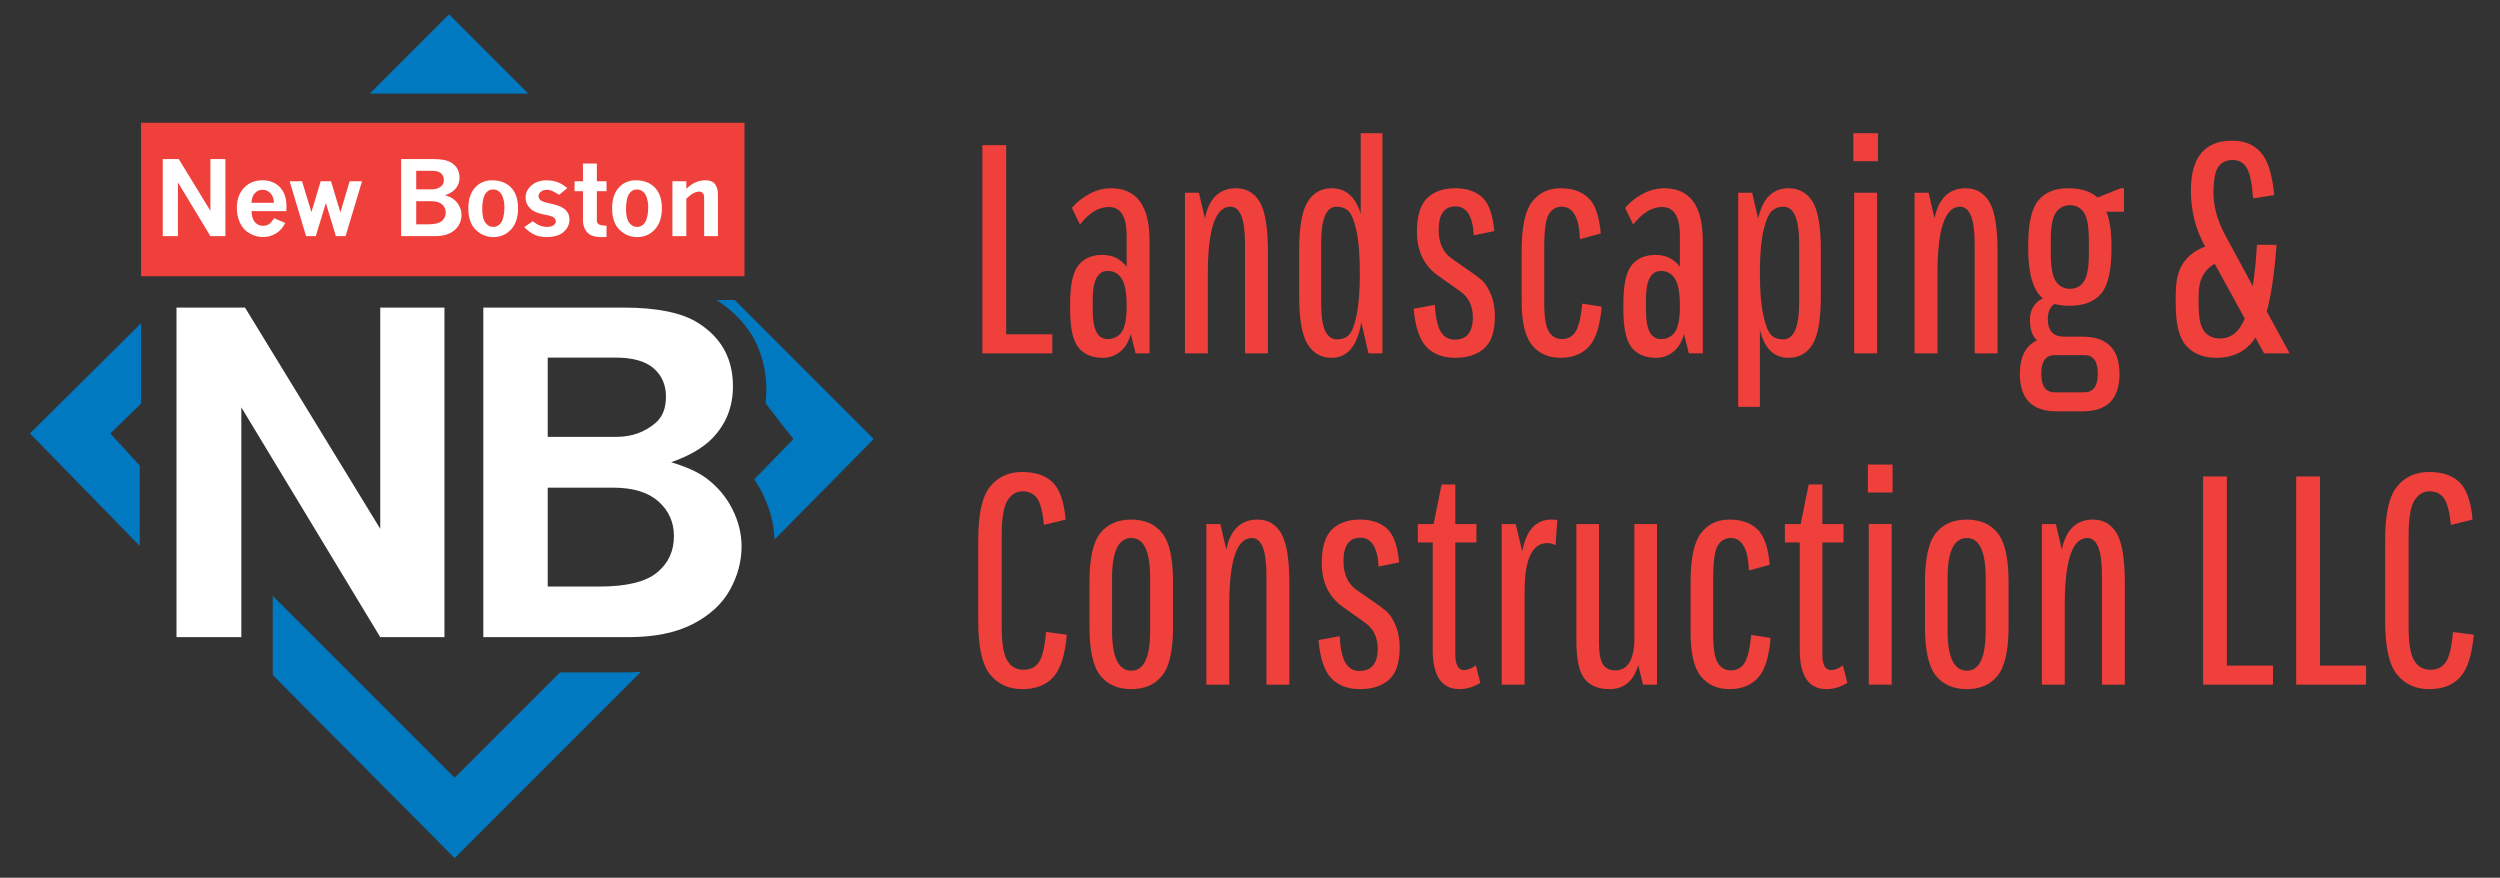 <?xml version="1.0" encoding="utf-8"?>
<!-- Generator: Adobe Illustrator 22.0.1, SVG Export Plug-In . SVG Version: 6.00 Build 0)  -->
<svg version="1.1" id="Layer_1" xmlns="http://www.w3.org/2000/svg" xmlns:xlink="http://www.w3.org/1999/xlink" x="0px" y="0px"
	 viewBox="0 0 1276 448" style="enable-background:new 0 0 1276 448;" xml:space="preserve">
<rect x="0" y="0" width="1276" height="448" fill="#333333" stroke="none"/>
<style type="text/css">
	.st0{fill:#EF403C;}
	.st1{fill:#0079C1;}
	.st2{fill:#FFFFFF;}
	.st3{fill:none;}
	.st4{fill:#A5A4A4;}
	.st5{fill:#2C282C;}
</style>
<rect x="72" y="62.658" class="st0" width="307.98" height="78.342"/>
<polygon class="st1" points="269.652,47.784 229.189,7.321 188.727,47.784 "/>
<g>
	<g>
		<path class="st2" d="M83.075,81.204h8.177l16.137,26.396V81.204h7.659v39.323h-7.659L90.811,93.104v27.423h-7.735V81.204z"/>
		<path class="st2" d="M145.601,113.793c-0.651,1.217-1.251,2.15-1.799,2.802c-0.857,1.011-1.808,1.842-2.853,2.493
			c-1.046,0.651-2.125,1.131-3.238,1.439c-1.114,0.309-2.279,0.462-3.496,0.462c-2.364,0-4.613-0.604-6.746-1.812
			c-2.134-1.208-3.766-2.964-4.896-5.269c-1.131-2.304-1.696-4.879-1.696-7.723c0-4.318,1.221-7.757,3.662-10.319
			c2.442-2.561,5.564-3.842,9.369-3.842c3.718,0,6.699,1.169,8.943,3.508c2.245,2.339,3.367,5.607,3.367,9.805
			c0,0.548-0.025,1.354-0.077,2.416h-17.785c0.085,2.536,0.677,4.42,1.773,5.654c1.096,1.233,2.476,1.851,4.138,1.851
			c1.268,0,2.348-0.33,3.238-0.99c0.891-0.659,1.662-1.632,2.313-2.917L145.601,113.793z M139.818,103.513
			c-0.104-2.142-0.703-3.787-1.8-4.935c-1.097-1.147-2.441-1.722-4.035-1.722c-1.524,0-2.813,0.562-3.867,1.683
			c-1.054,1.123-1.649,2.78-1.787,4.974H139.818z"/>
		<path class="st2" d="M147.845,92.513h6.318l4.785,15.729l4.729-15.729h5.27l4.78,15.909l4.729-15.909h6.323l-8.379,28.015h-4.961
			l-5.114-16.886l-5.141,16.886h-4.96L147.845,92.513z"/>
		<path class="st2" d="M204.751,81.204h16.757c3.975,0,6.931,0.608,8.867,1.825c2.775,1.748,4.163,4.267,4.163,7.556
			c0,2.468-0.831,4.549-2.492,6.246c-1.114,1.131-2.742,2.073-4.884,2.827c1.833,0.549,3.229,1.182,4.189,1.902
			c1.337,0.994,2.373,2.219,3.11,3.675c0.736,1.457,1.104,2.947,1.104,4.472c0,1.782-0.463,3.508-1.388,5.179
			c-0.925,1.671-2.399,3.029-4.421,4.074c-2.021,1.045-4.592,1.568-7.71,1.568h-17.297V81.204z M212.436,87.167v9.458h8.25
			c1.765,0,3.298-0.548,4.601-1.645c0.839-0.702,1.26-1.756,1.26-3.161c0-1.388-0.489-2.51-1.466-3.367s-2.51-1.285-4.601-1.285
			H212.436z M212.436,102.69v11.797h6.193c3.204,0,5.483-0.552,6.837-1.658c1.354-1.105,2.03-2.557,2.03-4.356
			c0-1.662-0.616-3.041-1.851-4.138c-1.233-1.096-3.032-1.645-5.396-1.645H212.436z"/>
		<path class="st2" d="M251.06,92.024c4.163,0,7.432,1.243,9.805,3.727c2.373,2.485,3.56,6.014,3.56,10.589
			c0,4.609-1.199,8.208-3.599,10.794c-2.398,2.587-5.396,3.881-8.995,3.881c-3.444,0-6.438-1.225-8.982-3.675
			c-2.545-2.45-3.816-6.1-3.816-10.949c0-4.592,1.139-8.135,3.418-10.627C244.728,93.271,247.598,92.024,251.06,92.024z
			 M251.778,96.702c-1.61,0-2.878,0.625-3.804,1.876c-1.233,1.662-1.851,4.318-1.851,7.968c0,3.341,0.549,5.723,1.646,7.145
			c1.096,1.422,2.416,2.133,3.958,2.133c1.079,0,2.064-0.347,2.955-1.041c0.892-0.694,1.533-1.684,1.928-2.969
			c0.565-1.799,0.849-3.83,0.849-6.091c0-1.696-0.236-3.277-0.707-4.742c-0.472-1.465-1.152-2.544-2.043-3.238
			C253.817,97.049,252.841,96.702,251.778,96.702z"/>
		<path class="st2" d="M271.872,112.92c1.404,1.062,2.664,1.808,3.778,2.236c1.113,0.429,2.27,0.643,3.47,0.643
			c1.559,0,2.711-0.287,3.456-0.861c0.746-0.574,1.118-1.229,1.118-1.966c0-0.685-0.334-1.319-1.002-1.902s-2.116-1.062-4.344-1.439
			c-3.684-0.651-6.288-1.756-7.813-3.315c-1.524-1.559-2.287-3.418-2.287-5.577c0-2.279,0.993-4.301,2.981-6.065
			c1.987-1.765,4.583-2.647,7.787-2.647c1.834,0,3.568,0.274,5.205,0.822c1.636,0.549,3.405,1.594,5.308,3.136l-4.112,3.444
			c-1.971-1.182-3.329-1.906-4.074-2.171s-1.495-0.398-2.249-0.398c-1.268,0-2.287,0.334-3.059,1.002
			c-0.771,0.668-1.156,1.422-1.156,2.262c0,0.754,0.317,1.422,0.951,2.004c0.634,0.583,2.201,1.14,4.703,1.671
			c3.461,0.719,5.877,1.593,7.248,2.622c1.919,1.405,2.879,3.272,2.879,5.603c0,2.485-0.994,4.601-2.981,6.349
			c-1.988,1.748-4.867,2.621-8.636,2.621c-2.365,0-4.434-0.398-6.207-1.195s-3.525-2.095-5.256-3.894L271.872,112.92z"/>
		<path class="st2" d="M297.543,83.466h7.094v9.047h4.935v5.089h-4.935v14.958c0,0.805,0.296,1.431,0.887,1.876
			c0.591,0.446,1.94,0.694,4.048,0.746v5.783c-1.576,0.034-2.407,0.051-2.493,0.051c-2.21,0-3.962-0.292-5.256-0.874
			c-1.294-0.582-2.33-1.559-3.109-2.93c-0.78-1.371-1.17-2.921-1.17-4.652V97.602h-4.292v-5.089h4.292V83.466z"/>
		<path class="st2" d="M324.448,92.024c4.163,0,7.432,1.243,9.805,3.727c2.373,2.485,3.56,6.014,3.56,10.589
			c0,4.609-1.199,8.208-3.599,10.794c-2.398,2.587-5.396,3.881-8.995,3.881c-3.444,0-6.438-1.225-8.982-3.675
			c-2.545-2.45-3.816-6.1-3.816-10.949c0-4.592,1.139-8.135,3.418-10.627C318.116,93.271,320.986,92.024,324.448,92.024z
			 M325.167,96.702c-1.61,0-2.878,0.625-3.804,1.876c-1.233,1.662-1.851,4.318-1.851,7.968c0,3.341,0.549,5.723,1.646,7.145
			c1.096,1.422,2.416,2.133,3.958,2.133c1.079,0,2.064-0.347,2.955-1.041c0.892-0.694,1.533-1.684,1.928-2.969
			c0.565-1.799,0.849-3.83,0.849-6.091c0-1.696-0.236-3.277-0.707-4.742c-0.472-1.465-1.152-2.544-2.043-3.238
			C327.206,97.049,326.229,96.702,325.167,96.702z"/>
		<path class="st2" d="M350.298,96.342c1.474-1.405,2.99-2.476,4.55-3.213c1.559-0.736,3.28-1.105,5.166-1.105
			c2.124,0,3.649,0.514,4.574,1.542c1.234,1.371,1.851,3.248,1.851,5.629v21.332h-7.042v-19.533c0-1.147-0.223-1.966-0.668-2.455
			c-0.446-0.488-1.08-0.732-1.902-0.732c-0.874,0-1.799,0.244-2.775,0.732c-0.977,0.489-2.228,1.436-3.753,2.84v19.147h-7.094
			V92.513h7.094V96.342z"/>
	</g>
</g>
<polygon class="st3" points="39.977,237.753 79.302,277.079 79.302,198.427 "/>
<g>
	<path class="st2" d="M90.079,156.997h34.976l69.024,112.905V156.997h32.762V325.2h-32.762L123.17,207.898V325.2H90.079V156.997z"/>
	<path class="st2" d="M246.683,156.997h71.679c17.002,0,29.646,2.603,37.928,7.806c11.874,7.476,17.811,18.25,17.811,32.321
		c0,10.554-3.557,19.459-10.664,26.715c-4.766,4.837-11.728,8.869-20.888,12.093c7.841,2.347,13.813,5.057,17.919,8.135
		c5.717,4.251,10.15,9.493,13.303,15.721c3.15,6.23,4.728,12.606,4.728,19.129c0,7.623-1.979,15.006-5.937,22.152
		c-3.958,7.146-10.263,12.955-18.909,17.425c-8.649,4.471-19.643,6.706-32.981,6.706h-73.987V156.997z M279.554,182.503v40.457
		h35.29c7.548,0,14.107-2.345,19.679-7.036c3.59-3.004,5.387-7.512,5.387-13.522c0-5.937-2.089-10.736-6.267-14.401
		c-4.178-3.664-10.737-5.497-19.679-5.497H279.554z M279.554,248.904v50.461h26.495c13.704,0,23.452-2.364,29.243-7.091
		c5.788-4.728,8.685-10.939,8.685-18.635c0-7.108-2.639-13.008-7.915-17.7c-5.277-4.689-12.973-7.036-23.087-7.036H279.554z"/>
</g>
<g>
	<path class="st0" d="M501.407,180.345V74.073h12.145v96.556h23.532v9.716H501.407z"/>
	<path class="st0" d="M550.441,135.331c2.833-3.492,6.882-5.238,12.146-5.238c5.261,0,9.413,2.026,12.45,6.073v-15.941
		c0-9.716-3.036-14.574-9.109-14.574c-5.161,0-10.073,2.987-14.726,8.957l-4.099-8.502c2.326-2.833,5.287-5.212,8.881-7.136
		c3.591-1.921,7.261-2.884,11.006-2.884c13.156,0,19.737,8.907,19.737,26.72v57.539h-7.135l-2.43-9.868
		c-1.114,4.049-2.96,7.086-5.541,9.109c-2.581,2.024-5.492,3.036-8.729,3.036c-5.465,0-9.617-1.746-12.449-5.238
		c-2.834-3.492-4.251-10.044-4.251-19.66v-2.733C546.19,145.377,547.607,138.823,550.441,135.331z M565.319,173.058
		c2.935,0,5.238-1.063,6.908-3.188c1.67-2.125,2.605-5.97,2.809-11.538v-4.099c-0.204-5.97-1.138-10.119-2.809-12.449
		c-1.67-2.327-3.973-3.492-6.908-3.492c-5.062,0-7.59,4.808-7.59,14.422v5.921C557.729,168.252,560.257,173.058,565.319,173.058z"/>
	<path class="st0" d="M616.483,180.345h-11.69V98.364h7.135l3.036,13.056c2.125-10.221,7.439-15.333,15.941-15.333
		c5.261,0,9.284,2.33,12.07,6.984c2.782,4.656,4.175,13.158,4.175,25.505v51.77h-11.69v-55.869c0-12.651-2.482-18.978-7.439-18.978
		c-7.492,0-11.336,10.832-11.538,32.489V180.345z"/>
	<path class="st0" d="M679.637,182.622c-5.264,0-9.337-2.301-12.222-6.908c-2.885-4.604-4.327-12.928-4.327-24.974v-22.773
		c0-12.043,1.442-20.368,4.327-24.974c2.884-4.605,6.958-6.908,12.222-6.908c7.287,0,12.245,4.353,14.878,13.056V68h11.082v112.345
		h-7.135l-3.644-15.789C692.793,176.602,687.734,182.622,679.637,182.622z M692.39,160.988c1.113-5.211,1.67-12.423,1.67-21.634
		c0-9.209-0.584-16.42-1.746-21.634c-1.165-5.212-2.531-8.552-4.099-10.02c-1.57-1.466-3.62-2.201-6.149-2.201
		c-5.161,0-7.743,6.277-7.743,18.826v30.06c0,6.984,0.707,11.868,2.126,14.65c1.416,2.785,3.39,4.175,5.921,4.175
		c2.529,0,4.555-0.733,6.073-2.201C689.961,169.543,691.274,166.202,692.39,160.988z"/>
	<path class="st0" d="M751.751,161.975c0-5.769-2.125-10.172-6.376-13.208l-10.475-7.439c-7.796-5.162-11.69-12.802-11.69-22.924
		c0-8.198,1.745-13.967,5.237-17.307c3.492-3.34,8.222-5.01,14.195-5.01c5.972,0,10.627,1.571,13.968,4.707
		c3.34,3.138,5.364,8.858,6.073,17.155l-10.476,2.126c-0.508-9.816-3.62-14.726-9.337-14.726c-5.719,0-8.577,3.999-8.577,11.993
		c0,6.479,2.126,11.287,6.377,14.423l10.02,6.983c2.529,1.722,4.528,3.264,5.997,4.631c1.465,1.366,2.884,3.644,4.251,6.832
		c1.366,3.188,2.05,6.907,2.05,11.159c0,7.795-1.822,13.284-5.466,16.472c-3.643,3.188-8.578,4.783-14.802,4.783
		c-6.224,0-11.109-1.848-14.65-5.542c-3.544-3.693-5.719-10.195-6.528-19.508l10.778-1.973c0.404,6.58,1.442,11.185,3.112,13.815
		c1.67,2.633,3.971,3.947,6.908,3.947C748.613,173.361,751.751,169.566,751.751,161.975z"/>
	<path class="st0" d="M810.957,176.929c-3.544,3.795-8.376,5.693-14.498,5.693c-6.126,0-10.958-2.152-14.499-6.452
		c-3.544-4.301-5.313-11.766-5.313-22.393v-25.809c0-12.043,1.769-20.368,5.313-24.974c3.542-4.605,8.374-6.908,14.499-6.908
		c6.122,0,10.904,1.67,14.346,5.01c3.439,3.34,5.515,9.363,6.225,18.067l-10.627,2.884c-0.406-11.03-3.492-16.548-9.261-16.548
		c-2.936,0-5.161,1.317-6.679,3.947c-1.518,2.633-2.278,8.099-2.278,16.396v28.997c0,7.085,0.783,11.894,2.354,14.422
		c1.568,2.531,3.819,3.796,6.755,3.796c2.934,0,5.212-1.239,6.831-3.72c1.618-2.479,2.783-7.261,3.492-14.347l9.868,1.518
		C816.674,166.328,814.499,173.134,810.957,176.929z"/>
	<path class="st0" d="M832.818,135.331c2.833-3.492,6.882-5.238,12.146-5.238c5.261,0,9.413,2.026,12.45,6.073v-15.941
		c0-9.716-3.036-14.574-9.109-14.574c-5.161,0-10.073,2.987-14.726,8.957l-4.099-8.502c2.326-2.833,5.287-5.212,8.881-7.136
		c3.591-1.921,7.261-2.884,11.006-2.884c13.156,0,19.737,8.907,19.737,26.72v57.539h-7.135l-2.43-9.868
		c-1.114,4.049-2.96,7.086-5.541,9.109c-2.581,2.024-5.492,3.036-8.729,3.036c-5.465,0-9.617-1.746-12.45-5.238
		c-2.834-3.492-4.251-10.044-4.251-19.66v-2.733C828.567,145.377,829.984,138.823,832.818,135.331z M847.696,173.058
		c2.935,0,5.238-1.063,6.908-3.188c1.67-2.125,2.605-5.97,2.808-11.538v-4.099c-0.204-5.97-1.138-10.119-2.808-12.449
		c-1.67-2.327-3.973-3.492-6.908-3.492c-5.062,0-7.59,4.808-7.59,14.422v5.921C840.106,168.252,842.634,173.058,847.696,173.058z"/>
	<path class="st0" d="M887.169,98.364h7.135l3.036,13.208c2.326-10.324,7.489-15.485,15.485-15.485
		c5.364,0,9.463,2.277,12.298,6.832c2.832,4.555,4.251,12.904,4.251,25.05v22.773c0,12.146-1.419,20.495-4.251,25.05
		c-2.835,4.555-6.934,6.832-12.298,6.832c-7.39,0-12.247-4.756-14.574-14.271v39.321h-11.082V98.364z M898.252,139.355
		c0,9.109,0.581,16.296,1.746,21.558c1.163,5.264,2.505,8.63,4.023,10.096c1.518,1.468,3.542,2.201,6.073,2.201
		c5.465,0,8.198-6.274,8.198-18.826v-30.06c0-12.549-2.682-18.826-8.046-18.826c-2.33,0-4.277,0.71-5.845,2.125
		c-1.571,1.419-2.96,4.555-4.175,9.413c-1.214,4.858-1.874,11.59-1.974,20.191V139.355z"/>
	<path class="st0" d="M945.922,82.271V68h12.6v14.271H945.922z M946.377,180.345V98.364h11.69v81.982H946.377z"/>
	<path class="st0" d="M988.885,180.345h-11.69V98.364h7.135l3.036,13.056c2.125-10.221,7.439-15.333,15.941-15.333
		c5.261,0,9.284,2.33,12.07,6.984c2.782,4.656,4.175,13.158,4.175,25.505v51.77h-11.69v-55.869c0-12.651-2.482-18.978-7.439-18.978
		c-7.492,0-11.336,10.832-11.538,32.489V180.345z"/>
	<path class="st0" d="M1084.073,96.086v11.994h-8.957c1.72,4.353,2.581,10.122,2.581,17.307v1.367
		c0,11.234-1.745,18.927-5.237,23.076c-3.492,4.152-8.881,6.225-16.169,6.225c-2.835,0-5.416-0.304-7.743-0.911
		c-2.227,1.62-3.34,4.151-3.34,7.591c0,6.073,2.783,9.109,8.351,9.109h9.412c12.549,0,18.826,6.352,18.826,19.053
		s-6.278,19.053-18.826,19.053h-13.36c-12.448,0-18.673-6.376-18.673-19.129c0-8.706,2.934-14.423,8.805-17.156
		c-2.429-1.921-3.643-5.413-3.643-10.476c0-5.059,2.174-8.704,6.528-10.931c-4.96-4.149-7.439-12.65-7.439-25.505v-1.367
		c0-11.234,1.72-18.925,5.162-23.076c3.439-4.149,8.475-6.225,15.105-6.225c6.629,0,11.665,1.571,15.106,4.707l11.842-4.707
		H1084.073z M1063.881,181.256h-15.182c-4.555,0-6.831,3.162-6.831,9.489c0,6.324,2.277,9.489,6.831,9.489h15.182
		c4.555,0,6.831-3.165,6.831-9.489C1070.713,184.418,1068.436,181.256,1063.881,181.256z M1066.158,129.486v-6.832
		c0-6.881-0.834-11.588-2.505-14.119c-1.67-2.528-4.049-3.796-7.135-3.796c-3.089,0-5.492,1.267-7.211,3.796
		c-1.723,2.531-2.582,7.238-2.582,14.119v6.832c0,6.884,0.859,11.59,2.582,14.119c1.72,2.531,4.122,3.796,7.211,3.796
		c3.086,0,5.465-1.264,7.135-3.796C1065.324,141.077,1066.158,136.37,1066.158,129.486z"/>
	<path class="st0" d="M1110.487,155.447v-4.858c0-7.185,1.29-12.65,3.872-16.396c2.581-3.743,6.3-6.528,11.158-8.35
		c-4.859-8.704-7.287-18.218-7.287-28.542c0-17.004,7.034-25.505,21.103-25.505c6.274,0,11.182,2.049,14.726,6.149
		c3.542,4.099,5.769,11.31,6.679,21.634l-10.778,1.67c-0.508-7.591-1.571-12.753-3.188-15.485c-1.621-2.733-4.024-4.099-7.211-4.099
		c-3.188,0-5.618,1.138-7.287,3.416c-1.67,2.277-2.506,6.808-2.506,13.588c0,6.782,1.974,13.868,5.921,21.254l14.12,26.112
		c1.011-6.578,1.72-13.611,2.125-21.102h10.02c-1.114,14.878-2.784,26.215-5.009,34.007l11.69,21.406h-13.056l-4.403-8.046
		c-4.456,6.884-11.135,10.324-20.041,10.324c-6.376,0-11.412-1.973-15.105-5.921
		C1112.333,172.754,1110.487,165.671,1110.487,155.447z M1132.956,172.754c5.769,0,10.02-3.39,12.752-10.172l-15.333-27.934
		c-5.465,3.036-8.199,8.35-8.199,15.941v5.01c0,6.58,0.961,11.082,2.885,13.511C1126.983,171.54,1129.616,172.754,1132.956,172.754z
		"/>
	<path class="st0" d="M514.159,337.23c1.921,3.088,4.654,4.63,8.198,4.63c3.542,0,6.198-1.34,7.971-4.023
		c1.769-2.681,2.96-7.767,3.568-15.258l10.626,1.367c-0.911,10.324-3.214,17.535-6.907,21.634
		c-3.696,4.099-8.984,6.149-15.865,6.149c-6.884,0-12.349-2.479-16.396-7.439c-4.049-4.958-6.073-14.067-6.073-27.327v-41.294
		c0-13.258,2.024-22.367,6.073-27.327c4.047-4.958,9.488-7.439,16.32-7.439c6.831,0,12.043,1.772,15.637,5.314
		c3.591,3.544,5.793,9.868,6.605,18.977l-11.083,2.733c-0.607-6.476-1.746-10.954-3.415-13.435c-1.67-2.479-4.152-3.72-7.439-3.72
		c-3.291,0-5.898,1.594-7.819,4.782c-1.924,3.188-2.885,9.033-2.885,17.535v47.064C511.275,328.45,512.235,334.143,514.159,337.23z"
		/>
	<path class="st0" d="M598.721,297.074v22.773c0,12.046-1.847,20.37-5.541,24.974c-3.696,4.607-8.957,6.908-15.789,6.908
		c-6.832,0-12.096-2.301-15.79-6.908c-3.696-4.604-5.541-12.928-5.541-24.974v-22.773c0-12.043,1.845-20.368,5.541-24.974
		c3.694-4.605,8.957-6.908,15.79-6.908c6.831,0,12.093,2.303,15.789,6.908C596.874,276.706,598.721,285.03,598.721,297.074z
		 M587.031,321.972v-27.023c0-13.561-3.188-20.344-9.565-20.344c-6.58,0-9.868,6.782-9.868,20.344v27.023
		c0,13.564,3.287,20.344,9.868,20.344C583.843,342.315,587.031,335.536,587.031,321.972z"/>
	<path class="st0" d="M627.414,349.451h-11.69v-81.982h7.135l3.036,13.056c2.125-10.221,7.439-15.333,15.941-15.333
		c5.261,0,9.284,2.33,12.07,6.984c2.782,4.656,4.175,13.158,4.175,25.505v51.77h-11.69v-55.869c0-12.651-2.482-18.978-7.439-18.978
		c-7.492,0-11.336,10.832-11.538,32.489V349.451z"/>
	<path class="st0" d="M703.17,331.081c0-5.769-2.125-10.172-6.376-13.208l-10.476-7.439c-7.796-5.162-11.69-12.802-11.69-22.924
		c0-8.198,1.745-13.967,5.237-17.307c3.492-3.34,8.222-5.01,14.195-5.01c5.971,0,10.627,1.571,13.968,4.707
		c3.34,3.138,5.364,8.858,6.073,17.155l-10.476,2.126c-0.508-9.816-3.62-14.726-9.337-14.726c-5.719,0-8.577,3.999-8.577,11.993
		c0,6.479,2.126,11.287,6.377,14.423l10.02,6.983c2.529,1.722,4.528,3.264,5.997,4.631c1.465,1.366,2.885,3.644,4.251,6.832
		c1.366,3.188,2.05,6.907,2.05,11.159c0,7.795-1.822,13.284-5.466,16.472c-3.643,3.188-8.577,4.783-14.802,4.783
		c-6.224,0-11.109-1.848-14.65-5.542c-3.544-3.693-5.719-10.195-6.527-19.508l10.778-1.973c0.404,6.58,1.442,11.185,3.112,13.815
		c1.67,2.633,3.971,3.947,6.908,3.947C700.032,342.467,703.17,338.672,703.17,331.081z"/>
	<path class="st0" d="M723.663,276.882v-9.413h8.046l4.1-20.192h6.983v20.192h10.779v9.413h-10.779v57.084
		c0,5.366,1.466,8.046,4.403,8.046c1.921,0,3.947-0.809,6.073-2.429l2.277,8.957c-3.442,2.125-6.983,3.188-10.626,3.188
		c-9.109,0-13.664-6.73-13.664-20.192v-54.654H723.663z"/>
	<path class="st0" d="M791.83,265.192l3.036,0.152l-0.91,12.904c-1.419-0.707-2.785-1.062-4.099-1.062
		c-7.693,0-11.591,7.996-11.69,23.987v48.278h-11.69v-81.982h7.135l3.339,13.967C778.975,270.607,783.936,265.192,791.83,265.192z"
		/>
	<path class="st0" d="M834.185,267.469h11.538v81.982h-7.135l-2.429-10.02c-2.33,8.198-7.238,12.297-14.726,12.297
		c-5.568,0-9.769-1.722-12.601-5.162c-2.834-3.44-4.251-10.02-4.251-19.736v-59.361h11.538v60.271c0,5.568,0.684,9.363,2.05,11.387
		c1.366,2.026,3.416,3.036,6.149,3.036c6.172,0,9.463-4.908,9.868-14.726V267.469z"/>
	<path class="st0" d="M897.189,346.035c-3.544,3.795-8.376,5.693-14.498,5.693c-6.126,0-10.958-2.152-14.499-6.452
		c-3.544-4.301-5.313-11.766-5.313-22.393v-25.809c0-12.043,1.769-20.368,5.313-24.974c3.542-4.605,8.374-6.908,14.499-6.908
		c6.122,0,10.904,1.67,14.346,5.01c3.439,3.34,5.515,9.363,6.225,18.067l-10.627,2.884c-0.406-11.03-3.492-16.548-9.261-16.548
		c-2.936,0-5.161,1.317-6.679,3.947c-1.518,2.633-2.278,8.099-2.278,16.396v28.997c0,7.085,0.783,11.894,2.354,14.422
		c1.568,2.531,3.819,3.796,6.755,3.796c2.934,0,5.212-1.239,6.831-3.72c1.618-2.479,2.783-7.261,3.492-14.347l9.868,1.518
		C902.905,335.433,900.731,342.24,897.189,346.035z"/>
	<path class="st0" d="M911.004,276.882v-9.413h8.046l4.1-20.192h6.983v20.192h10.779v9.413h-10.779v57.084
		c0,5.366,1.466,8.046,4.403,8.046c1.921,0,3.947-0.809,6.073-2.429l2.277,8.957c-3.442,2.125-6.983,3.188-10.626,3.188
		c-9.109,0-13.664-6.73-13.664-20.192v-54.654H911.004z"/>
	<path class="st0" d="M953.361,251.377v-14.271h12.6v14.271H953.361z M953.816,349.451v-81.982h11.69v81.982H953.816z"/>
	<path class="st0" d="M1025.168,297.074v22.773c0,12.046-1.847,20.37-5.541,24.974c-3.696,4.607-8.957,6.908-15.789,6.908
		c-6.832,0-12.096-2.301-15.79-6.908c-3.696-4.604-5.541-12.928-5.541-24.974v-22.773c0-12.043,1.845-20.368,5.541-24.974
		c3.694-4.605,8.957-6.908,15.79-6.908c6.831,0,12.093,2.303,15.789,6.908C1023.32,276.706,1025.168,285.03,1025.168,297.074z
		 M1013.478,321.972v-27.023c0-13.561-3.188-20.344-9.565-20.344c-6.58,0-9.868,6.782-9.868,20.344v27.023
		c0,13.564,3.287,20.344,9.868,20.344C1010.289,342.315,1013.478,335.536,1013.478,321.972z"/>
	<path class="st0" d="M1053.862,349.451h-11.69v-81.982h7.135l3.036,13.056c2.125-10.221,7.439-15.333,15.941-15.333
		c5.261,0,9.284,2.33,12.07,6.984c2.782,4.656,4.175,13.158,4.175,25.505v51.77h-11.69v-55.869c0-12.651-2.482-18.978-7.439-18.978
		c-7.492,0-11.336,10.832-11.538,32.489V349.451z"/>
	<path class="st0" d="M1124.456,349.451V243.178h12.145v96.556h23.532v9.716H1124.456z"/>
	<path class="st0" d="M1171.973,349.451V243.178h12.145v96.556h23.532v9.716H1171.973z"/>
	<path class="st0" d="M1232.243,337.23c1.921,3.088,4.654,4.63,8.198,4.63c3.542,0,6.198-1.34,7.971-4.023
		c1.769-2.681,2.96-7.767,3.568-15.258l10.626,1.367c-0.911,10.324-3.214,17.535-6.907,21.634
		c-3.696,4.099-8.984,6.149-15.865,6.149c-6.884,0-12.349-2.479-16.396-7.439c-4.049-4.958-6.073-14.067-6.073-27.327v-41.294
		c0-13.258,2.024-22.367,6.073-27.327c4.047-4.958,9.488-7.439,16.32-7.439c6.831,0,12.043,1.772,15.637,5.314
		c3.591,3.544,5.793,9.868,6.605,18.977l-11.083,2.733c-0.607-6.476-1.746-10.954-3.415-13.435c-1.67-2.479-4.152-3.72-7.439-3.72
		c-3.291,0-5.898,1.594-7.819,4.782c-1.924,3.188-2.885,9.033-2.885,17.535v47.064
		C1229.358,328.45,1230.318,334.143,1232.243,337.23z"/>
</g>
<polygon class="st1" points="71.333,237.655 56.303,221.219 72,206 72,164.988 15.291,221.219 71.333,278.667 "/>
<g>
	<path class="st1" d="M365.855,153.283c16.542,10.415,25.286,26.273,25.286,45.861c0,2.305-0.139,4.553-0.385,6.756l14.182,18.182
		l-19.94,20.575c1.452,2.136,2.777,4.367,3.958,6.7c3.903,7.719,6.031,15.775,6.378,23.977l50.616-51.252l-70.937-70.937h-9.39
		C365.698,153.192,365.779,153.235,365.855,153.283z"/>
	<path class="st1" d="M317.711,343.22h-31.912l-53.747,53.747l-92.84-92.84v23.093v16l0.122,1.447l92.718,93.313l95.127-95.127
		C324.119,343.093,320.966,343.22,317.711,343.22z"/>
</g>
</svg>
